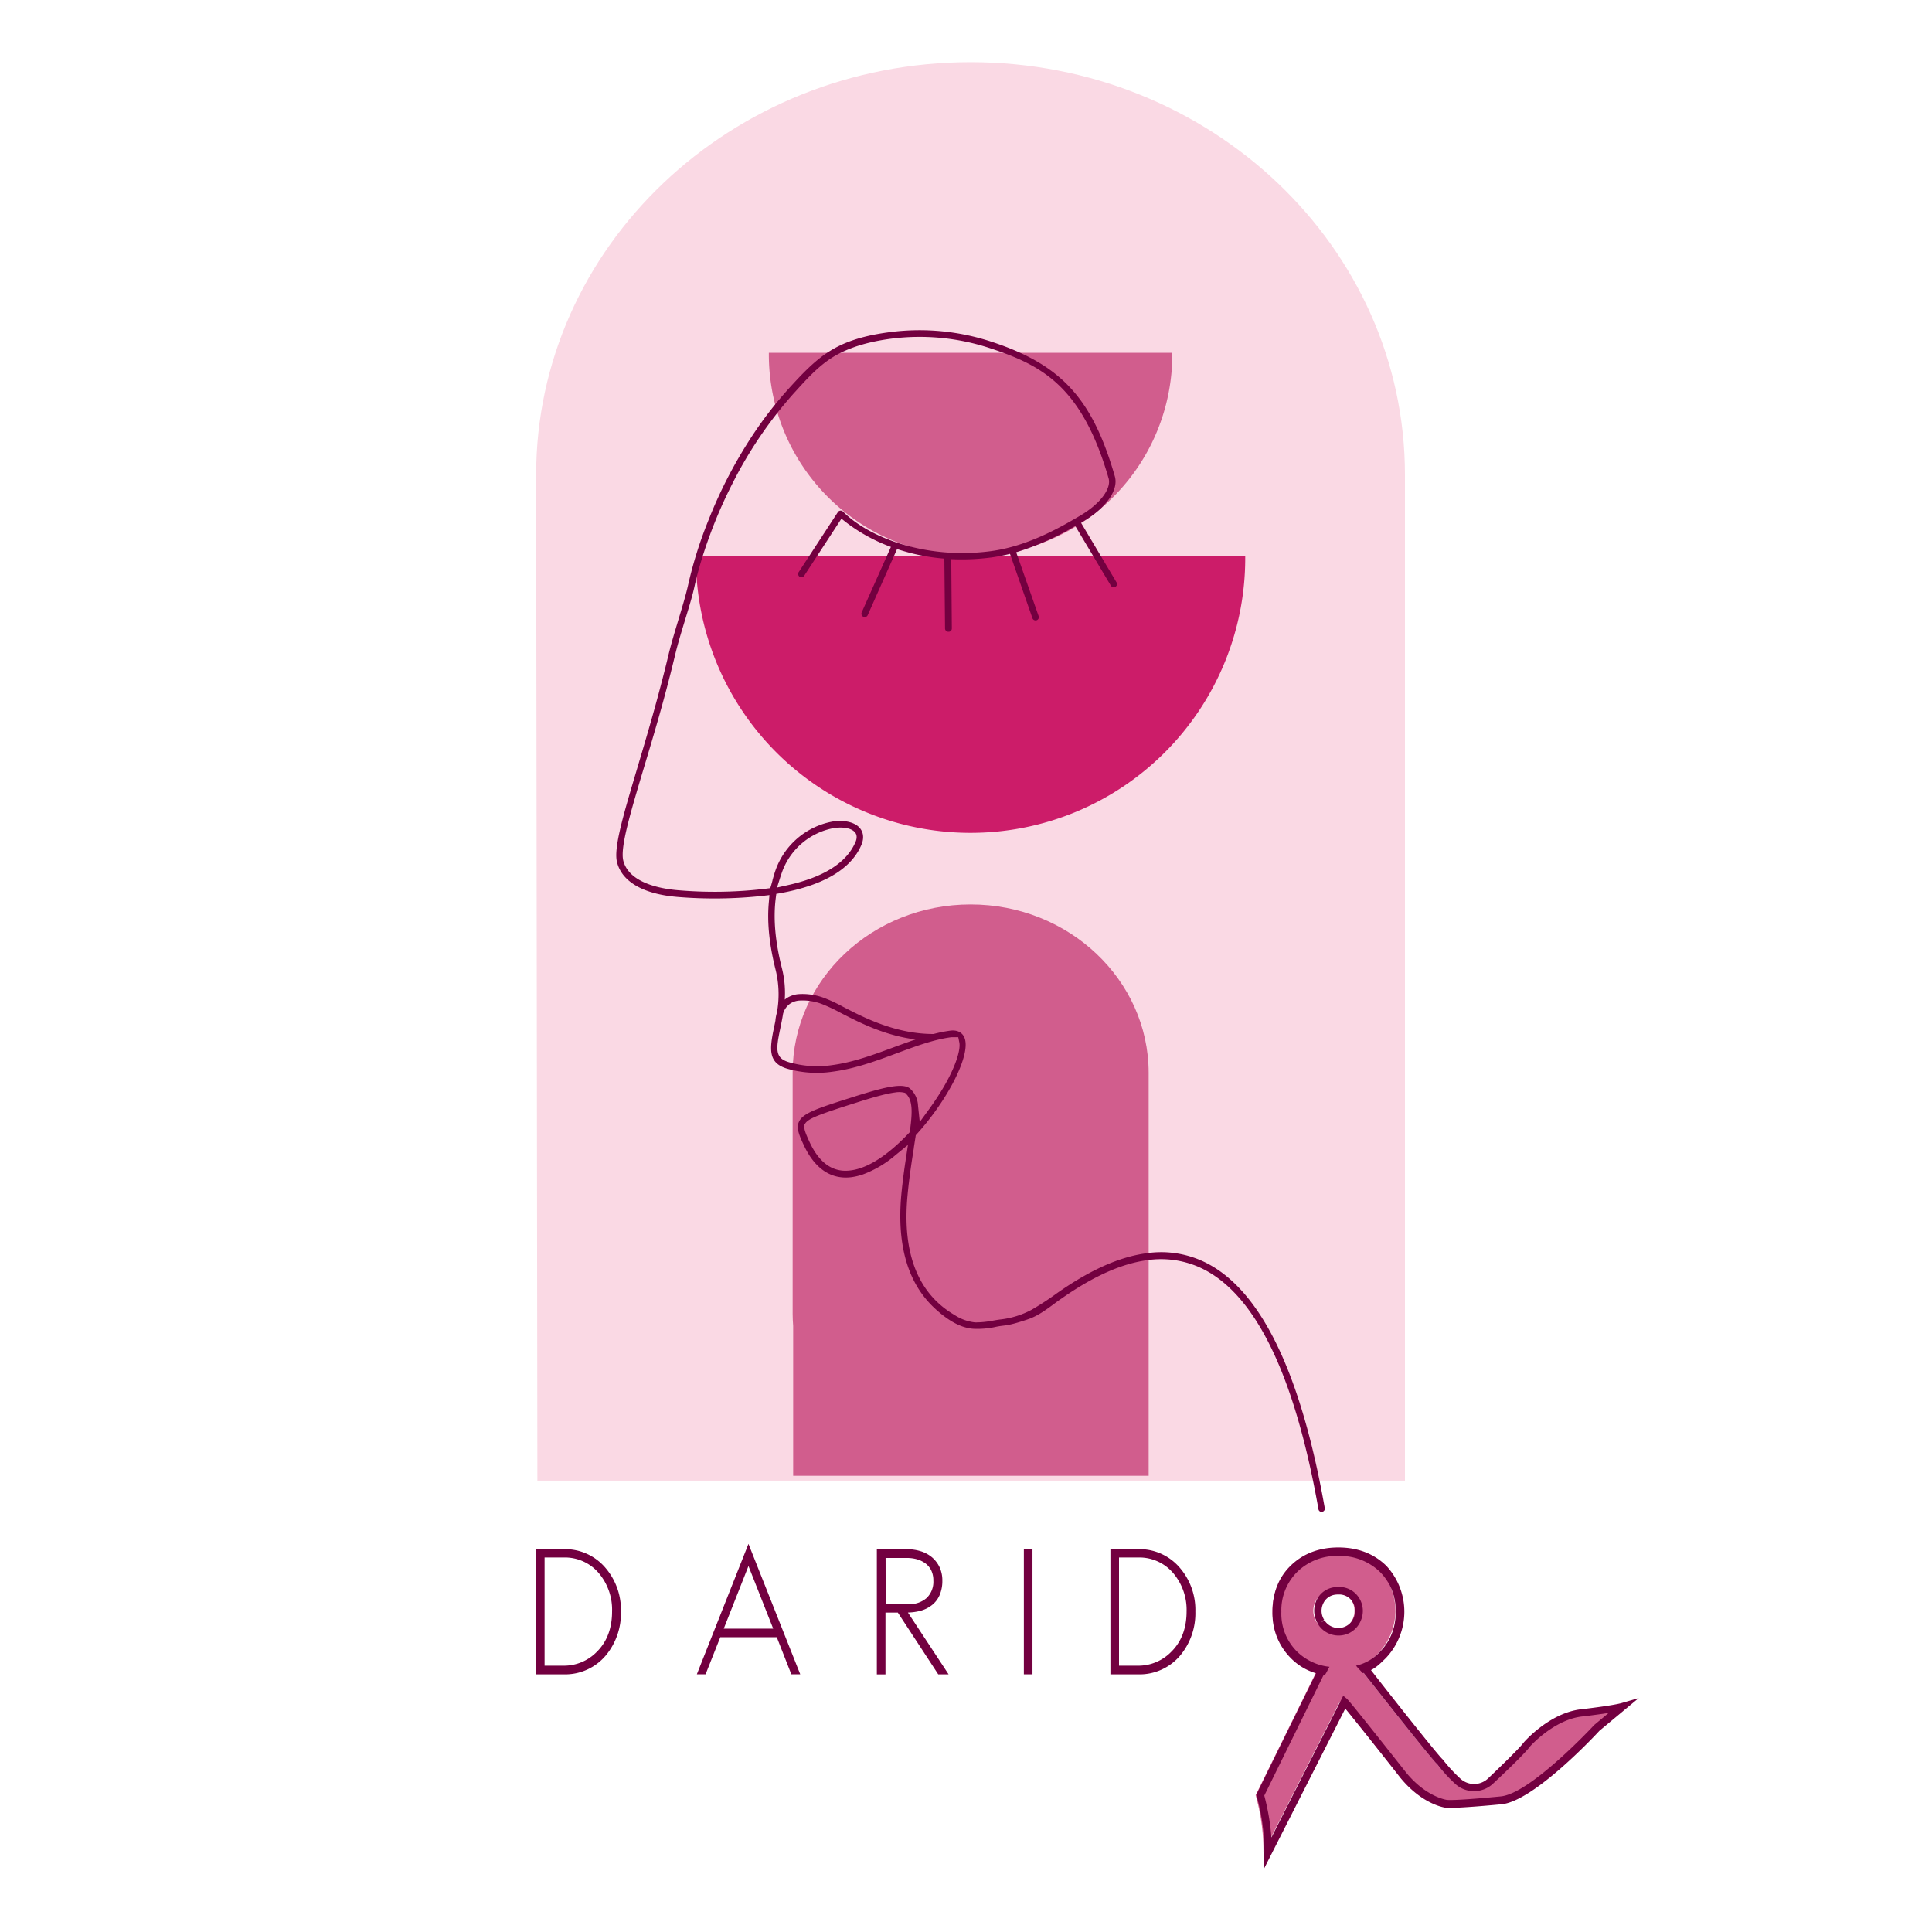 <svg viewBox="0 0 625 625" xmlns="http://www.w3.org/2000/svg" data-name="Calque 1" id="Calque_1">
  <defs>
    <style>
      .cls-1 {
        fill: #d15d8d;
      }

      .cls-2 {
        fill: #fad9e4;
      }

      .cls-3 {
        fill: #cc1c69;
      }

      .cls-4 {
        fill: #730040;
      }
    </style>
  </defs>
  <g>
    <path d="M426,524.82l-.13-.2c-2.5-4-.14-9.43,4.54-10a11.17,11.17,0,0,1,1.55-.06,6.51,6.51,0,0,1,5.66,9.15l-.1.25A6.55,6.55,0,0,1,426,524.82Zm0,15.68L406.2,580.75a66.63,66.63,0,0,1,2.53,18.47l24.71-48.74c.86.69,19.08,23.85,19.08,23.85,6.94,8.41,14,9.19,14,9.19,3.64.26,17.52-1.13,17.52-1.13,10.15-.78,31.14-23.5,31.14-23.5l8.23-6.85c-3.29,1-13.27,2.08-13.27,2.08-9.71,1.13-17.6,10.15-17.6,10.15-1.3,1.84-7.45,7.78-11.86,12a7.74,7.74,0,0,1-10.52.06,47.83,47.83,0,0,1-5.72-6.22c-1.95-1.69-25.11-31.23-25.11-31.23l.18.41a19.89,19.89,0,1,0-13.4.93Z" class="cls-1"></path>
    <g>
      <g>
        <path d="M314,20.11h0c-77.63,0-140.56,59.78-140.56,133.52l.4,325.36H454.5V153.63C454.5,79.89,391.57,20.11,314,20.11Z" class="cls-2"></path>
        <path d="M314,292.59h0c-31.8,0-57.58,24.34-57.58,54.36v78.1c0,1.31.07,2.61.17,3.91v48.45h115V347C371.53,316.94,345.74,292.59,314,292.59Z" class="cls-1"></path>
        <path d="M314,269.43a88.84,88.84,0,0,0,88.83-88.84v-.7H225.13v.7A88.85,88.85,0,0,0,314,269.43Z" class="cls-3"></path>
        <path d="M314,179.89a65.24,65.24,0,0,0,65.24-65.24v-.51H248.72v.51A65.24,65.24,0,0,0,314,179.89Z" class="cls-1"></path>
        <path d="M388,407.53a32.33,32.33,0,0,0-17-2.12c-8.78,1.15-18.26,5.36-29,12.89l-.31.22a90.76,90.76,0,0,1-8.08,5.25,28,28,0,0,1-10,3.08c-.79.1-1.58.23-2.29.36a30.41,30.41,0,0,1-5.86.59,14.87,14.87,0,0,1-6.63-2.38c-11.89-6.94-17-20-15.24-38.72.56-5.95,1.35-10.95,2.05-15.37v-.14c.18-1.15.35-2.26.52-3.33l.09-.61.41-.46a87.39,87.39,0,0,0,5.94-7.37c6.77-9.42,10.65-18.65,9.63-23-.53-2.25-2.31-3.35-4.89-3A43.07,43.07,0,0,0,302,334.5c-12.21,0-22.44-5.26-29.19-8.77a51,51,0,0,0-5.59-2.66,19.86,19.86,0,0,0-9.14-1.45,8.45,8.45,0,0,0-3.41,1.17,5.68,5.68,0,0,0-.8.59,32.41,32.41,0,0,0-.88-10c-2.2-8.64-2.87-16.08-2.05-22.72l.19-1.49,1.47-.26c13.88-2.56,22.64-7.76,26-15.44,1.15-2.63.47-4.4-.3-5.41-1.48-1.94-4.75-2.84-8.58-2.34l-.42.06a24.23,24.23,0,0,0-18.48,15.93c-.33.93-.62,2-.91,3v.09c-.11.44-.23.85-.34,1.24l-.38,1.27-1.45.19a138.32,138.32,0,0,1-28.26.5c-5.89-.47-16.05-2.38-17.86-9.63-1-4.2,2.19-15,6.65-29.91,3.17-10.53,6.74-22.48,9.91-35.69l.05-.19c1-4.28,2.28-8.39,3.5-12.39s2.31-7.53,3-10.75c.52-2.38,1.17-4.86,2-7.61A152,152,0,0,1,237,156.31,135,135,0,0,1,257,127l.28-.3c4-4.42,8.14-9,13.37-11.88,4.7-2.59,10.48-4.3,17.65-5.25a72.68,72.68,0,0,1,32.14,3.13c16.33,5.43,29.51,12,38.18,42,1,3.39-2.81,8.37-9.2,12.12s-16.91,9.9-29,11.49c-21.38,2.79-39.73-4.71-47.74-12.86a0,0,0,0,0,0,0l-.06-.06h-.05a1.17,1.17,0,0,0-.31-.17h0a1,1,0,0,0-.8.1l-.06,0a1,1,0,0,0-.17.12.09.09,0,0,1-.06.08l-.06.06L258.43,185a1,1,0,0,0-.22.79,1.05,1.05,0,0,0,1.05.95h.14a1.18,1.18,0,0,0,.72-.43l12.09-18.53a54.71,54.71,0,0,0,16,9.14l-9.47,21.22a1.08,1.08,0,0,0,0,.79,1.06,1.06,0,0,0,.55.59,1.23,1.23,0,0,0,.43.1h.14a1.07,1.07,0,0,0,.84-.62l9.5-21.39a64.56,64.56,0,0,0,15.3,3.1l.22,22.6a1.07,1.07,0,0,0,1.07,1.06H307a1.07,1.07,0,0,0,.92-1.06l-.19-22.43a73.54,73.54,0,0,0,12.93-.54,57,57,0,0,0,6.07-1.17L334,200a1.06,1.06,0,0,0,1,.7h.14l.21-.05a1.05,1.05,0,0,0,.65-1.34v0l-7.26-20.66a86.37,86.37,0,0,0,19.11-8.5l11.52,19.32a1.07,1.07,0,0,0,.92.52h.14a.92.92,0,0,0,.39-.14,1.07,1.07,0,0,0,.38-1.46h0l-11.5-19.3.79-.45c7.34-4.31,11.43-10.15,10.16-14.54-7.22-25.05-17.2-36-39.55-43.43a74.46,74.46,0,0,0-33-3.25c-5.76.75-13.2,2.13-19.55,6.09-5.14,3.16-9.51,7.92-13.93,12.8a126.37,126.37,0,0,0-11,14.26,149.69,149.69,0,0,0-14.55,28,133.94,133.94,0,0,0-6.41,20.42c-.71,3.25-1.83,6.93-3,10.84s-2.48,8.12-3.51,12.46c-3.28,13.65-7,26.14-10,36.22-4.46,15-7.7,25.77-6.55,30.39,1.59,6.39,8.61,10.4,19.77,11.28a145.61,145.61,0,0,0,27.06-.33l2.49-.29-.22,2.51c-.57,6.49.18,13.64,2.26,21.87a33,33,0,0,1,.37,13.64,13.17,13.17,0,0,0-.47,2.41v.14c-.15.8-.31,1.52-.46,2.25-1.48,7-1.94,11.43,4.1,13.29a34.63,34.63,0,0,0,14.94,1c7.13-.93,14-3.46,20.6-5.92,6.21-2.3,12.07-4.48,17.68-5.21a3.64,3.64,0,0,1,.57,0H310l.34,1.67c.57,2.82-1.85,10.23-8.5,19.8-.38.56-.79,1.11-1.18,1.67l-3.12,4.28-.56-5.28a7.85,7.85,0,0,0-2.61-5.55c-.95-.79-2.66-1.05-5.23-.71-2.74.36-6.4,1.31-12.62,3.28l-.34.11c-11.64,3.69-16.46,5.22-17.74,8.13-.86,1.95,0,4.13,1.58,7.49,2.46,5.33,7.13,11.46,15.49,10.38a19.48,19.48,0,0,0,3.69-.9,34.77,34.77,0,0,0,10.42-6.17l4.1-3.36-.79,5.25c-.38,2.53-.93,6.41-1.36,10.9-1,11.09.34,20.47,4.12,27.85a31.82,31.82,0,0,0,6.62,8.79c3.67,3.41,7.12,5.54,10.34,6.33a12.68,12.68,0,0,0,2.38.37,27.64,27.64,0,0,0,6.55-.51,25.84,25.84,0,0,1,2.9-.5c1.52-.18,3-.36,8-2.05,3.17-1.05,5.93-3.1,8.62-5.09.73-.54,1.48-1.1,2.22-1.59,10.4-7.3,19.56-11.39,28-12.49a30.65,30.65,0,0,1,15.93,2c18.18,7.54,31.38,34,39.27,78.58a1,1,0,0,0,1,.87h.15a1.06,1.06,0,0,0,.72-.44,1,1,0,0,0,.17-.79C420.52,442.35,406.88,415.36,388,407.53ZM266.53,325.06a55.52,55.52,0,0,1,5.39,2.58c5.83,3,14.19,7.36,24.26,8.61q-3.42,1.2-7,2.52c-6.51,2.41-13.24,4.91-20.06,5.8a32.61,32.61,0,0,1-14.06-1c-4.44-1.37-4-4.3-2.65-10.82.3-1.45.64-3.07.92-4.82a5.92,5.92,0,0,1,2.45-3.37,6.42,6.42,0,0,1,2.59-.87A17.48,17.48,0,0,1,266.53,325.06Zm-15.16-37.94,1.07-3.39c.14-.42.28-.85.43-1.26a22.05,22.05,0,0,1,16.8-14.57l.38-.06c3.06-.39,5.59.18,6.61,1.51.42.56.79,1.58,0,3.25-2.91,6.58-10.3,11.2-21.87,13.76Zm21.2,91.58c-4.44-.39-8-3.49-10.66-9.22-1.39-3-1.77-4.14-1.7-5.07v-.55l.3-.45c1.1-1.63,4.64-2.94,16.27-6.63l.38-.12c2.84-.9,8.76-2.78,12.37-3.25a7.65,7.65,0,0,1,2.7,0l.59.14.43.44c2,2.08,1.93,5.84,1.14,11.62l-.09.65-.45.47c-4.69,4.94-11.71,11-18.61,11.89A12.54,12.54,0,0,1,272.57,378.7Z" class="cls-4"></path>
        <path d="M182.34,501.15h-9v40.5h9A17.19,17.19,0,0,0,196,535.51h0a21.36,21.36,0,0,0,4.87-14.17,20.9,20.9,0,0,0-4.93-14.05A17.13,17.13,0,0,0,182.34,501.15Zm0,37.7h-6.17v-35h6.17a14.36,14.36,0,0,1,11.56,5.29h0A18.34,18.34,0,0,1,198,521.34c0,5.4-1.66,9.78-4.91,13A14.85,14.85,0,0,1,182.34,538.85Z" class="cls-4"></path>
        <path d="M242.13,499.44,225.56,541.3l-.13.34h2.82l4.76-12h18.28l4.71,12h2.88L242.35,500Zm0,7.17,8,20.26h-16Z" class="cls-4"></path>
        <path d="M297.92,521.05a10.2,10.2,0,0,0,3.66-1.88,8.3,8.3,0,0,0,2.42-3.23,11.67,11.67,0,0,0,.85-4.63,10.12,10.12,0,0,0-.92-4.37,9.73,9.73,0,0,0-2.45-3.17,10.51,10.51,0,0,0-3.64-1.95,14.81,14.81,0,0,0-4.43-.65h-9.75l0,40.5h2.79v-20h4l13,19.87.07.11h3.35l-13.16-20A16.8,16.8,0,0,0,297.92,521.05ZM286.49,504h6.86a12,12,0,0,1,3.37.45,8.63,8.63,0,0,1,2.73,1.36,6.37,6.37,0,0,1,1.83,2.26,7.34,7.34,0,0,1,.66,3.23,7.25,7.25,0,0,1-2.17,5.65,8.42,8.42,0,0,1-5.77,2h-7.49Z" class="cls-4"></path>
        <rect height="40.49" width="2.79" y="501.15" x="331.22" class="cls-4"></rect>
        <path d="M448.31,506.38c-4-3.84-9.17-5.78-15.37-5.78s-11.39,2-15.35,5.83-5.93,8.88-5.93,15a20.27,20.27,0,0,0,6,15.05,18.79,18.79,0,0,0,10.92,5.42c.91-1.4.81-1.6,1.52-2.69a17.72,17.72,0,0,1-10.44-4.85,17.27,17.27,0,0,1-5.14-12.93,17.48,17.48,0,0,1,5.21-13,18.24,18.24,0,0,1,13.23-5.08,18.59,18.59,0,0,1,13.37,5.08,17.37,17.37,0,0,1,5.14,13,17.58,17.58,0,0,1-5.14,13,14.82,14.82,0,0,1-7.65,4.41c.73.94,1.42,1.56,2.16,2.41,3.48-.9,4.95-2.39,7.49-4.87a21.82,21.82,0,0,0,0-30Z" class="cls-4"></path>
        <path d="M368.17,501.15h-8.95v40.5h8.95a17.19,17.19,0,0,0,13.66-6.14h0a21.36,21.36,0,0,0,4.87-14.17,20.85,20.85,0,0,0-4.93-14.05A17.13,17.13,0,0,0,368.17,501.15Zm0,37.7H362v-35h6.17a14.36,14.36,0,0,1,11.56,5.29h0a18.34,18.34,0,0,1,4.13,12.16c0,5.4-1.66,9.78-4.91,13A14.85,14.85,0,0,1,368.17,538.85Z" class="cls-4"></path>
      </g>
      <path d="M408.79,604.76l.22-5.59a66.2,66.2,0,0,0-2.48-18.11l-.12-.44.2-.41L426.38,540l2.19,1.08L409,580.87a74.72,74.72,0,0,1,2.3,13.54l23.23-45.82,1.17.94c.88.7,13.77,17.05,19.27,24,6.48,7.86,13.08,8.74,13.15,8.74,3.43.25,17.12-1.11,17.26-1.13,9.58-.73,30.15-22.89,30.36-23.12l4.68-3.9c-3.92.63-8.4,1.14-8.68,1.17-9.12,1.06-16.75,9.65-16.83,9.74-1,1.42-5,5.51-11.94,12a9,9,0,0,1-12.17.08,47.68,47.68,0,0,1-5.88-6.4c-1.8-1.52-22.71-28.16-25.09-31.2l1.92-1.5C451,549.94,465.33,568,466.7,569.16a51.89,51.89,0,0,0,5.74,6.24,6.55,6.55,0,0,0,8.86,0c6.59-6.26,10.75-10.45,11.7-11.8.42-.48,8.4-9.48,18.46-10.65.11,0,9.92-1.13,13.07-2l5.6-1.63-12.72,10.59c-.75.83-21.32,23-31.82,23.78-.54.06-14,1.36-17.7,1.13-.35,0-7.64-.94-14.81-9.64-6-7.68-14.79-18.72-17.88-22.46ZM433,529.09a7.81,7.81,0,0,1-6.58-3.61l0-.07a7.93,7.93,0,0,1-.51-7.76,7.4,7.4,0,0,1,5.85-4.19,10.56,10.56,0,0,1,1.72-.08,7.55,7.55,0,0,1,6.17,3.53,7.83,7.83,0,0,1,.58,7.33,7.74,7.74,0,0,1-6.59,4.83Zm-4.53-4.92a5.34,5.34,0,0,0,9.38-.66,5.54,5.54,0,0,0-.29-5.29,5.1,5.1,0,0,0-4.19-2.41c-.49,0-.94,0-1.37.06a4.92,4.92,0,0,0-3.93,2.84,5.43,5.43,0,0,0,.28,5.27l-.9.84Z" class="cls-4"></path>
    </g>
  </g>
</svg>
